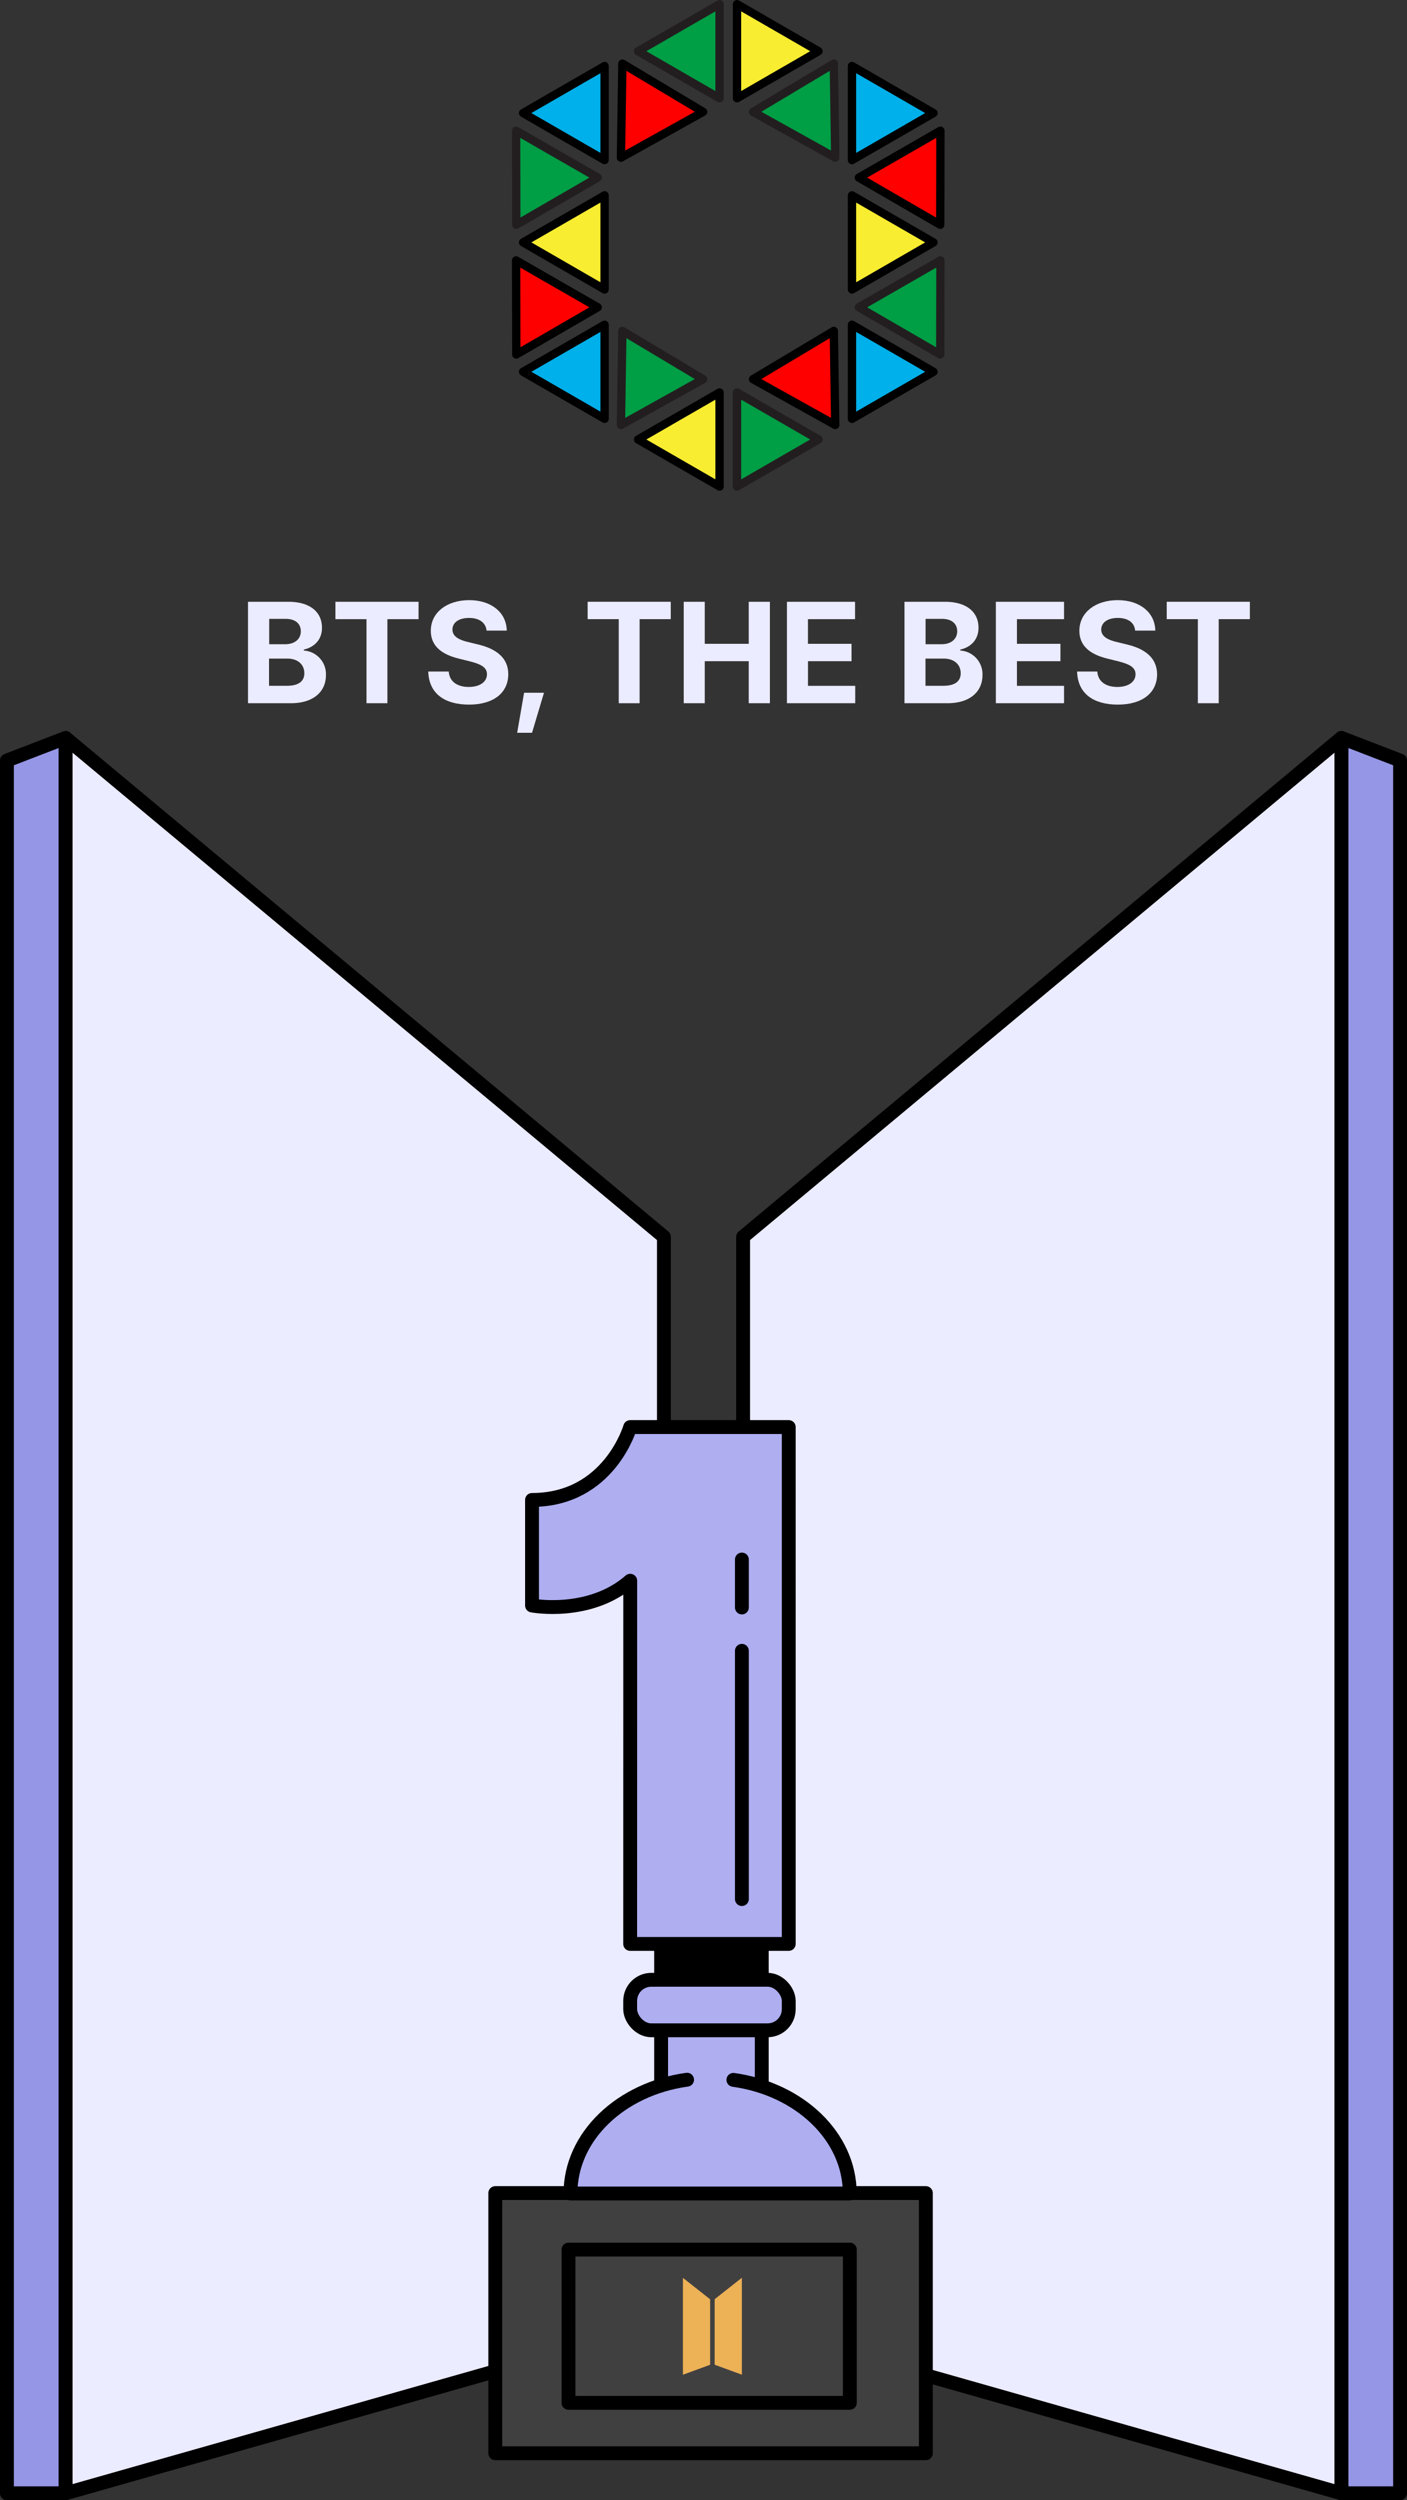 <svg id="Layer_1" data-name="Layer 1" xmlns="http://www.w3.org/2000/svg" viewBox="0 0 507.77 902.28"><rect x="0" y="0" width="507.77" height="902.28" fill="#333333" stroke="none"/><defs><style>.cls-1{fill:#9696e6;}.cls-1,.cls-10,.cls-12,.cls-2,.cls-3,.cls-4,.cls-5,.cls-7,.cls-9{stroke:#000;}.cls-1,.cls-10,.cls-11,.cls-12,.cls-2,.cls-4,.cls-5,.cls-7,.cls-9{stroke-linecap:round;stroke-linejoin:round;}.cls-1,.cls-2,.cls-3,.cls-4,.cls-5,.cls-7{stroke-width:5px;}.cls-2,.cls-8{fill:#ebecff;}.cls-3,.cls-7{fill:#aeaef1;}.cls-3{stroke-miterlimit:10;}.cls-4,.cls-6{fill:#edb156;}.cls-5{fill:#404041;}.cls-9{fill:#f9ed31;}.cls-10,.cls-11,.cls-12,.cls-9{stroke-width:3px;}.cls-10{fill:#00b0ea;}.cls-11{fill:#009e45;stroke:#221e1f;}.cls-12{fill:red;}</style></defs><polygon class="cls-1" points="23.68 266.3 2.5 274.46 2.5 899.78 23.68 899.78 23.68 266.3"/><polygon class="cls-2" points="239.6 838.43 23.68 899.78 23.68 266.3 239.6 446.35 239.6 838.43"/><polygon class="cls-1" points="484.09 266.3 505.27 274.46 505.27 899.78 484.09 899.78 484.09 266.3"/><polygon class="cls-2" points="268.18 838.43 484.09 899.78 484.09 266.3 268.18 446.35 268.18 838.43"/><rect class="cls-3" x="238.59" y="704.28" width="36.32" height="87.36"/><path class="cls-4" d="M238.17,704.44"/><rect class="cls-5" x="178.75" y="791.44" width="155.39" height="93.89" transform="translate(512.88 1676.77) rotate(-180)"/><rect class="cls-5" x="205.16" y="811.83" width="101.53" height="55.3" transform="translate(511.85 1678.97) rotate(-180)"/><path class="cls-6" d="M267.74,822c-.11.08-9,7.08-9.58,7.54a.61.61,0,0,0-.25.52v23.06c0,.22,0,.29.27.37l9.47,3.47.09,0Z"/><path class="cls-6" d="M246.46,857a4.72,4.72,0,0,0,.45-.16l9.17-3.36c.17-.06.2-.11.2-.28V830a.43.43,0,0,0-.17-.36l-9.55-7.53-.1-.07Z"/><rect x="236.69" y="706.28" width="38.22" height="16.39" transform="translate(511.6 1428.94) rotate(-180)"/><path class="cls-7" d="M264.67,750.59c23.85,3.3,42,20.42,42,41H205.88c0-20.64,18.2-37.78,42.08-41.06"/><rect class="cls-3" x="227.42" y="714.47" width="57.23" height="18.23" rx="7.64"/><path class="cls-7" d="M227.42,701.53h57.23V515H227.42S219.83,541.3,192,541.3v38.1s20.74,3.9,35.44-8.94Z"/><line class="cls-4" x1="267.74" y1="595.75" x2="267.74" y2="685.34"/><line class="cls-4" x1="267.74" y1="562.8" x2="267.74" y2="580.11"/><path class="cls-8" d="M89.5,217.17h14.56c8.07,0,12.16,3.9,12.14,9.41,0,4.3-2.81,7-6.57,7.84v.35a8.54,8.54,0,0,1,8,8.9c0,5.82-4.38,10.11-12.65,10.11H89.5ZM103,232.49c3.19,0,5.59-1.76,5.56-4.7,0-2.65-1.94-4.45-5.41-4.45h-6v9.15Zm.56,15c4.4,0,6.29-1.79,6.27-4.55,0-3.08-2.33-5.26-6.07-5.26H97.09v9.81Z"/><path class="cls-8" d="M121.05,217.17h30v6.27H139.81v30.34h-7.54V223.44H121.05Z"/><path class="cls-8" d="M169.28,223c-3.84,0-6,1.77-6,4.2,0,2.65,2.71,3.84,5.87,4.55l3.28.81c6.27,1.44,11,4.62,11,10.72,0,6.7-5.24,11-14.16,11s-14.49-4.07-14.72-11.93h7.39c.25,3.69,3.18,5.56,7.23,5.56s6.57-1.87,6.57-4.6c0-2.51-2.27-3.67-6.27-4.66l-4-1c-6.17-1.51-10-4.6-10-10,0-6.65,5.84-11.07,13.86-11.07s13.45,4.5,13.55,11H175.6C175.3,224.73,173,223,169.28,223Z"/><path class="cls-8" d="M192,264.45h-5.36L189.14,250h7.18Z"/><path class="cls-8" d="M212.07,217.17h30v6.27H230.83v30.34H223.3V223.44H212.07Z"/><path class="cls-8" d="M246.75,217.17h7.59v15.17h15.87V217.17h7.64v36.61h-7.64V238.61H254.34v15.17h-7.59Z"/><path class="cls-8" d="M284,217.17h24.58v6.27h-17v8.9h15.73v6.27H291.59v8.9h17.05v6.27H284Z"/><path class="cls-8" d="M326.42,217.17H341c8.06,0,12.16,3.9,12.13,9.41,0,4.3-2.8,7-6.57,7.84v.35a8.54,8.54,0,0,1,8,8.9c0,5.82-4.37,10.11-12.64,10.11H326.42Zm13.46,15.32c3.18,0,5.58-1.76,5.56-4.7,0-2.65-1.95-4.45-5.41-4.45h-6v9.15Zm.55,15c4.4,0,6.3-1.79,6.27-4.55,0-3.08-2.32-5.26-6.07-5.26H334v9.81Z"/><path class="cls-8" d="M359.39,217.17H384v6.27H367v8.9H382.7v6.27H367v8.9h17v6.27H359.39Z"/><path class="cls-8" d="M403.42,223c-3.84,0-6,1.77-6,4.2,0,2.65,2.71,3.84,5.87,4.55l3.29.81c6.27,1.44,10.95,4.62,11,10.72,0,6.7-5.23,11-14.16,11s-14.49-4.07-14.71-11.93H396c.25,3.69,3.18,5.56,7.23,5.56s6.57-1.87,6.57-4.6c0-2.51-2.27-3.67-6.27-4.66l-4-1c-6.17-1.51-10-4.6-10-10,0-6.65,5.84-11.07,13.85-11.07s13.45,4.5,13.56,11h-7.29C409.44,224.73,407.14,223,403.42,223Z"/><path class="cls-8" d="M421.06,217.17h30v6.27H439.82v30.34h-7.53V223.44H421.06Z"/><polygon class="cls-9" points="295.39 18.48 280.68 26.97 265.98 35.46 265.98 18.48 265.98 1.5 280.68 9.99 295.39 18.48"/><polygon class="cls-10" points="336.88 134.17 322.18 142.66 307.47 151.15 307.47 134.17 307.47 117.19 322.18 125.68 336.88 134.17"/><polygon class="cls-11" points="300.91 22.95 301.17 39.92 301.43 56.9 286.6 48.64 271.76 40.38 286.34 31.66 300.91 22.95"/><polygon class="cls-12" points="300.91 119.42 301.17 136.39 301.43 153.37 286.6 145.11 271.76 136.84 286.34 128.13 300.91 119.42"/><polygon class="cls-11" points="295.39 158.61 280.68 167.1 265.98 175.59 265.98 158.61 265.98 141.63 280.68 150.12 295.39 158.61"/><polygon class="cls-10" points="336.88 40.8 322.18 49.29 307.47 57.78 307.47 40.8 307.47 23.82 322.18 32.31 336.88 40.8"/><polygon class="cls-9" points="336.88 87.48 322.18 95.97 307.47 104.47 307.47 87.48 307.47 70.5 322.18 79 336.88 87.48"/><polygon class="cls-11" points="230.27 18.48 244.97 26.97 259.68 35.46 259.68 18.48 259.68 1.5 244.97 9.99 230.27 18.48"/><polygon class="cls-10" points="188.78 134.17 203.48 142.66 218.19 151.15 218.19 134.17 218.19 117.19 203.48 125.68 188.78 134.17"/><polygon class="cls-12" points="224.61 22.95 224.35 39.92 224.09 56.9 238.92 48.64 253.75 40.37 239.18 31.66 224.61 22.95"/><polygon class="cls-12" points="186.25 93.97 186.29 110.95 186.32 127.93 201.01 119.42 215.7 110.9 200.97 102.44 186.25 93.97"/><polygon class="cls-11" points="186.25 47.16 186.29 64.14 186.32 81.12 201.01 72.61 215.7 64.09 200.97 55.63 186.25 47.16"/><polygon class="cls-11" points="224.61 119.42 224.35 136.39 224.09 153.37 238.92 145.11 253.75 136.84 239.18 128.13 224.61 119.42"/><polygon class="cls-9" points="230.27 158.61 244.97 167.1 259.68 175.59 259.68 158.61 259.68 141.63 244.97 150.12 230.27 158.61"/><polygon class="cls-10" points="188.78 40.8 203.48 49.29 218.19 57.78 218.19 40.8 218.19 23.82 203.48 32.31 188.78 40.8"/><polygon class="cls-9" points="188.78 87.48 203.48 95.97 218.19 104.47 218.19 87.48 218.19 70.5 203.48 79 188.78 87.48"/><polygon class="cls-11" points="339.39 93.97 339.36 110.95 339.33 127.93 324.64 119.42 309.95 110.9 324.67 102.44 339.39 93.97"/><polygon class="cls-12" points="339.39 47.16 339.36 64.14 339.33 81.12 324.64 72.61 309.95 64.09 324.67 55.63 339.39 47.16"/></svg>